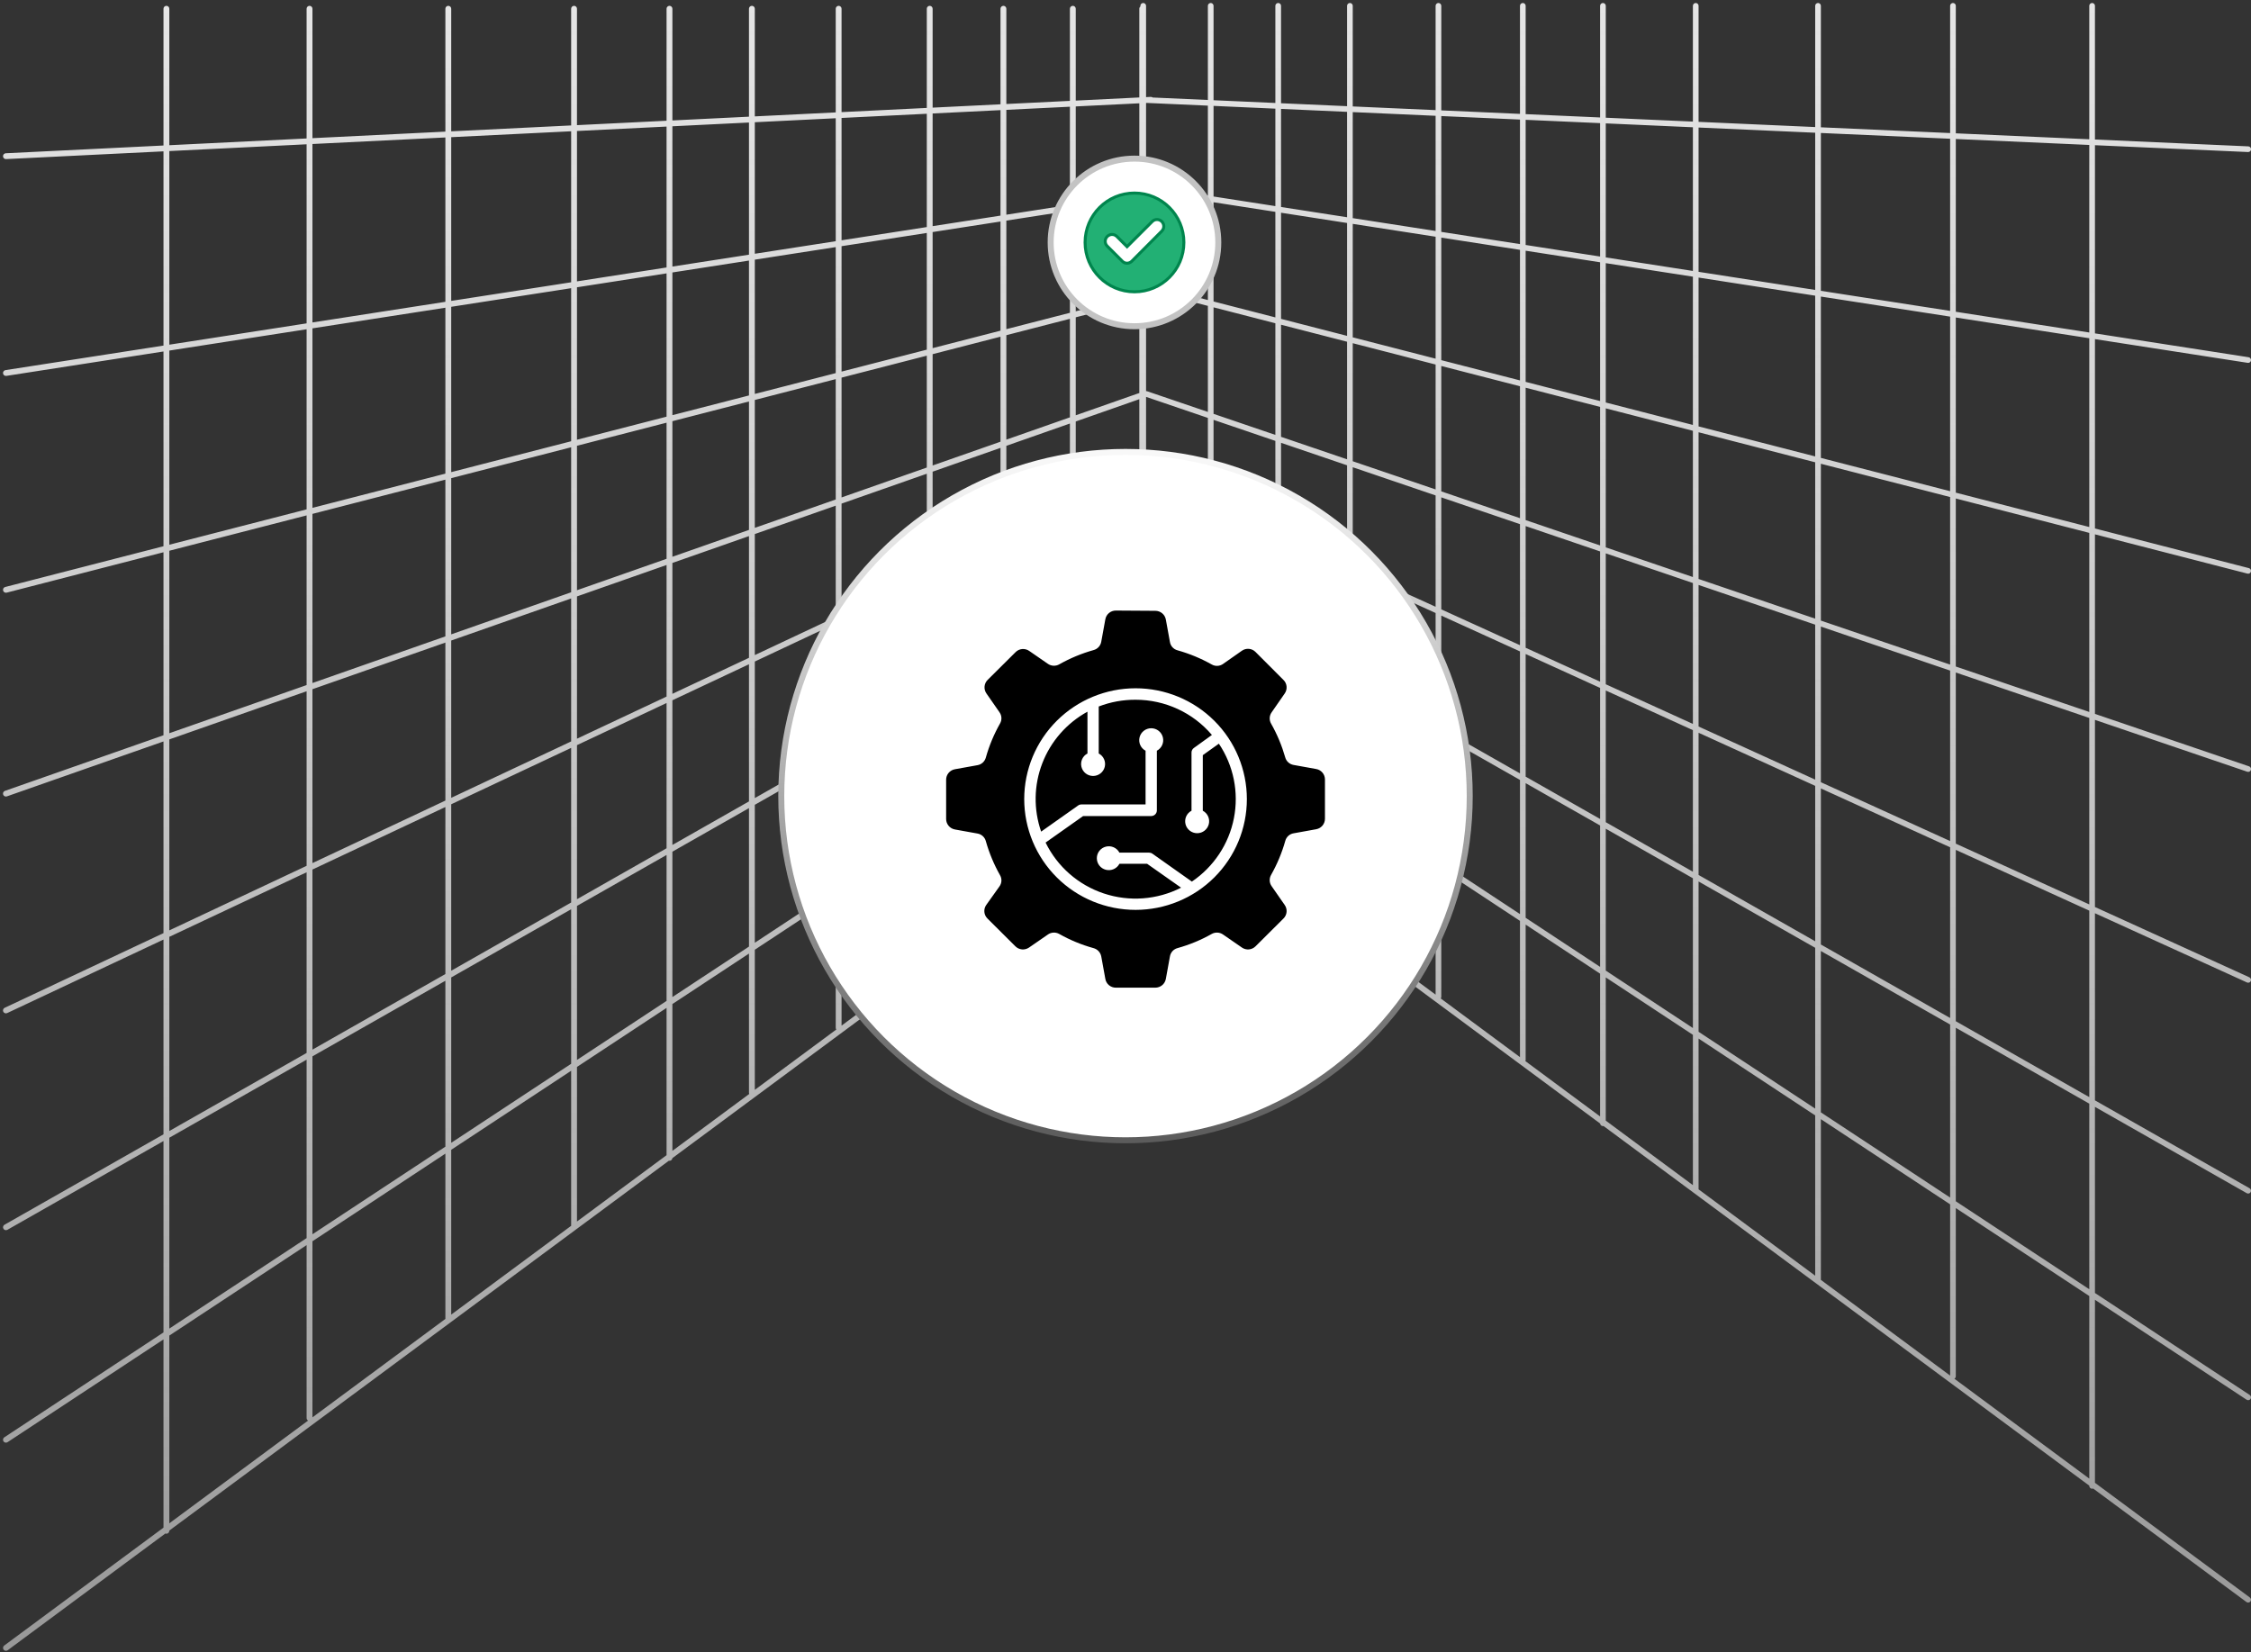 <svg xmlns="http://www.w3.org/2000/svg" width="376" height="276" viewBox="0 0 376 276" fill="none"><rect x="0" y="0" width="376" height="276" fill="#333333" stroke="none"/><path fill-rule="evenodd" clip-rule="evenodd" d="M349.46 0.5C349.722 0.5 349.934 0.712 349.934 0.974V23.309L375.556 24.452C375.817 24.465 376.018 24.687 376.005 24.949C375.993 25.21 375.77 25.411 375.509 25.398L349.934 24.258V55.694L375.602 59.68C375.86 59.72 376.037 59.962 375.997 60.221C375.957 60.48 375.715 60.657 375.456 60.617L349.934 56.653V88.289L375.647 94.912C375.901 94.977 376.053 95.236 375.988 95.489C375.923 95.742 375.664 95.895 375.411 95.829L349.934 89.267V119.263L375.69 128.032C375.937 128.119 376.066 128.39 375.979 128.636C375.892 128.883 375.622 129.013 375.375 128.926L349.934 120.264V151.524L375.727 163.27C375.966 163.378 376.072 163.658 375.964 163.897C375.857 164.135 375.576 164.241 375.338 164.134L349.934 152.565V183.825L375.761 198.512C375.988 198.642 376.068 198.931 375.938 199.159C375.809 199.386 375.52 199.466 375.292 199.336L349.934 184.915V216.006L375.79 233.047C376.008 233.191 376.069 233.485 375.925 233.704C375.781 233.922 375.487 233.982 375.268 233.838L349.934 217.141V247.717L375.808 266.876C376.019 267.031 376.063 267.328 375.907 267.538C375.751 267.749 375.455 267.793 375.244 267.637L349.637 248.676C349.582 248.698 349.523 248.71 349.46 248.71C349.199 248.71 348.987 248.498 348.987 248.236V248.194L267.85 188.116C267.842 188.118 267.833 188.12 267.824 188.121C267.813 188.123 267.803 188.124 267.792 188.125C267.778 188.126 267.764 188.127 267.749 188.127C267.501 188.127 267.297 187.935 267.277 187.692L191.283 131.422V134.757C191.283 134.844 191.26 134.926 191.22 134.997C191.196 135.04 191.164 135.08 191.126 135.115C191.111 135.129 191.096 135.142 191.079 135.154L112.313 193.477C112.292 193.727 112.083 193.923 111.827 193.923C111.792 193.923 111.758 193.92 111.724 193.912L28.283 255.697V255.737C28.283 256.007 28.065 256.225 27.796 256.225C27.733 256.225 27.672 256.213 27.617 256.191L1.284 275.689C1.068 275.849 0.763 275.803 0.603 275.587C0.443 275.371 0.488 275.066 0.704 274.906L27.309 255.206V223.762L1.259 240.931C1.034 241.079 0.732 241.017 0.584 240.793C0.436 240.568 0.498 240.266 0.722 240.118L27.309 222.595V190.622L1.235 205.45C1.001 205.583 0.704 205.502 0.571 205.268C0.438 205.034 0.519 204.736 0.753 204.603L27.309 189.501V156.964L1.188 169.249C0.942 169.359 0.654 169.25 0.543 169.005C0.433 168.76 0.542 168.471 0.787 168.36L27.309 155.888V123.866L1.149 133.043C0.895 133.132 0.617 132.999 0.528 132.745C0.438 132.491 0.572 132.213 0.825 132.124L27.309 122.833V92.259L1.112 99.007C0.851 99.074 0.586 98.917 0.519 98.657C0.452 98.396 0.608 98.13 0.869 98.063L27.309 91.253V58.719L1.065 62.795C0.799 62.836 0.55 62.654 0.509 62.388C0.468 62.122 0.65 61.873 0.916 61.832L27.309 57.733V25.284L1.015 26.578C0.746 26.592 0.517 26.384 0.504 26.116C0.491 25.847 0.698 25.618 0.967 25.605L27.309 24.308V1.461C27.309 1.192 27.527 0.974 27.796 0.974C28.065 0.974 28.283 1.192 28.283 1.461V24.26L51.215 23.131V1.461C51.215 1.192 51.433 0.974 51.702 0.974C51.971 0.974 52.19 1.192 52.19 1.461V23.083L74.395 21.989V1.461C74.395 1.192 74.613 0.974 74.882 0.974C75.151 0.974 75.369 1.192 75.369 1.461V21.941L95.403 20.955V1.461C95.403 1.192 95.621 0.974 95.89 0.974C96.159 0.974 96.377 1.192 96.377 1.461V20.907L111.34 20.17V1.461C111.34 1.192 111.558 0.974 111.827 0.974C112.096 0.974 112.315 1.192 112.315 1.461V20.122L125.106 19.492V1.461C125.106 1.192 125.324 0.974 125.593 0.974C125.862 0.974 126.081 1.192 126.081 1.461V19.444L139.598 18.779V1.461C139.598 1.192 139.816 0.974 140.085 0.974C140.354 0.974 140.572 1.192 140.572 1.461V18.73L154.809 18.029V1.461C154.809 1.192 155.027 0.974 155.296 0.974C155.565 0.974 155.783 1.192 155.783 1.461V17.982L167.121 17.423V1.461C167.121 1.192 167.34 0.974 167.609 0.974C167.878 0.974 168.096 1.192 168.096 1.461V17.375L178.715 16.852V1.461C178.715 1.192 178.933 0.974 179.202 0.974C179.471 0.974 179.69 1.192 179.69 1.461V16.804L190.309 16.281V1.461C190.309 1.309 190.378 1.174 190.487 1.085V0.974C190.487 0.712 190.699 0.5 190.96 0.5C191.222 0.5 191.434 0.712 191.434 0.974V16.226L192.217 16.187C192.339 16.181 192.452 16.22 192.54 16.289L201.76 16.701V0.974C201.76 0.712 201.972 0.5 202.234 0.5C202.495 0.5 202.708 0.712 202.708 0.974V16.743L213.033 17.203V0.974C213.033 0.712 213.246 0.5 213.507 0.5C213.769 0.5 213.981 0.712 213.981 0.974V17.246L225.01 17.738V0.974C225.01 0.712 225.222 0.5 225.484 0.5C225.745 0.5 225.958 0.712 225.958 0.974V17.78L239.799 18.397V0.974C239.799 0.712 240.011 0.5 240.273 0.5C240.535 0.5 240.747 0.712 240.747 0.974V18.439L253.893 19.026V0.974C253.893 0.712 254.105 0.5 254.367 0.5C254.628 0.5 254.84 0.712 254.84 0.974V19.068L267.276 19.623V0.974C267.276 0.712 267.488 0.5 267.749 0.5C268.011 0.5 268.223 0.712 268.223 0.974V19.665L282.776 20.314V0.974C282.776 0.712 282.988 0.5 283.249 0.5C283.511 0.5 283.723 0.712 283.723 0.974V20.356L303.205 21.225V0.974C303.205 0.712 303.417 0.5 303.679 0.5C303.941 0.5 304.153 0.712 304.153 0.974V21.267L325.744 22.23V0.974C325.744 0.712 325.956 0.5 326.218 0.5C326.48 0.5 326.692 0.712 326.692 0.974V22.273L348.987 23.267V0.974C348.987 0.712 349.199 0.5 349.46 0.5ZM191.434 17.202L191.574 17.195L201.76 17.649V32.682L191.434 31.078V17.202ZM191.434 49.985L192.363 49.745C192.623 49.678 192.78 49.413 192.713 49.152C192.646 48.892 192.38 48.735 192.12 48.802L191.434 48.978V48.442L201.76 51.101V68.817L191.61 65.361C191.552 65.341 191.492 65.332 191.434 65.334V49.985ZM191.434 115.588L192.509 114.88C192.734 114.732 192.796 114.429 192.648 114.205C192.5 113.98 192.198 113.918 191.973 114.066L191.434 114.421V112.675L201.76 119.481V138L191.434 130.354V115.588ZM191.434 33.23L192.316 33.093C192.582 33.052 192.764 32.803 192.723 32.537C192.701 32.395 192.62 32.277 192.509 32.204L201.76 33.641V50.123L191.434 47.463V33.23ZM192.099 32.141L191.434 32.244V32.037L192.099 32.141ZM190.309 30.904V17.257L179.69 17.78V34.068L190.309 32.419V31.863L189.481 31.734C189.223 31.694 189.046 31.452 189.086 31.193C189.126 30.935 189.368 30.758 189.627 30.798L190.309 30.904ZM190.309 47.173V33.405L179.69 35.054V52.004L190.309 49.268V48.152L189.436 47.927C189.183 47.862 189.03 47.603 189.095 47.35C189.161 47.096 189.419 46.944 189.672 47.009L190.309 47.173ZM190.309 110.798V97.924L179.69 103.963V122.162L190.309 115.163V111.933L189.293 111.264C189.075 111.12 189.015 110.826 189.159 110.608C189.303 110.389 189.596 110.329 189.815 110.473L190.309 110.798ZM201.76 118.346L191.434 111.54V94.776L201.76 100.648V118.346ZM201.76 99.558L191.434 93.686V80.385L201.76 85.087V99.558ZM191.647 79.44C191.578 79.409 191.505 79.396 191.434 79.399V66.302L201.76 69.818V84.046L191.647 79.44ZM202.708 17.691V32.829L213.033 34.433V18.152L202.708 17.691ZM202.708 33.788V50.367L213.033 53.026V35.392L202.708 33.788ZM202.708 51.345V69.139L213.033 72.655V54.005L202.708 51.345ZM202.708 70.14V84.477L213.033 89.18V73.656L202.708 70.14ZM202.708 85.519V100.097L213.033 105.969V90.221L202.708 85.519ZM202.708 101.187V118.97L213.033 125.776V107.059L202.708 101.187ZM202.708 120.105V138.342C202.708 138.45 202.671 138.55 202.61 138.63L225.01 155.216V134.804L213.981 127.535V146.091C213.981 146.352 213.769 146.564 213.507 146.564C213.246 146.564 213.033 146.352 213.033 146.091V126.911L202.708 120.105ZM225.01 133.67L213.981 126.4V107.598L225.01 113.87V133.67ZM225.01 112.78L213.981 106.508V90.652L225.01 95.675V112.78ZM225.01 94.634L213.981 89.611V73.978L225.01 77.733V94.634ZM225.01 76.732L213.981 72.977V54.249L225.01 57.09V76.732ZM225.01 56.111L213.981 53.27V35.539L225.01 37.252V56.111ZM225.01 36.293L213.981 34.58V18.194L225.01 18.686V36.293ZM225.958 18.728V36.44L239.799 38.59V19.346L225.958 18.728ZM225.958 37.399V56.355L239.799 59.921V39.548L225.958 37.399ZM225.958 57.334V77.055L239.799 81.767V60.899L225.958 57.334ZM225.958 78.056V95.065L239.799 101.369V82.768L225.958 78.056ZM225.958 96.106V113.319L239.799 121.191V102.41L225.958 96.106ZM225.958 114.409V134.294L239.799 143.417V122.281L225.958 114.409ZM225.958 135.429V155.917L239.799 166.166V144.552L225.958 135.429ZM253.893 176.602L240.655 166.8C240.713 166.722 240.747 166.625 240.747 166.52V145.176L253.893 153.841V176.602ZM253.893 152.706L240.747 144.041V122.82L253.893 130.296V152.706ZM253.893 129.206L240.747 121.73V102.841L253.893 108.828V129.206ZM253.893 107.787L240.747 101.8V83.091L253.893 87.567V107.787ZM253.893 86.566L240.747 82.09V61.143L253.893 64.529V86.566ZM253.893 63.551L240.747 60.165V39.696L253.893 41.737V63.551ZM253.893 40.778L240.747 38.737V19.388L253.893 19.974V40.778ZM254.84 20.017V40.925L267.276 42.857V20.571L254.84 20.017ZM254.84 41.885V63.795L267.276 66.998V43.816L254.84 41.885ZM254.84 64.773V86.888L267.276 91.122V67.977L254.84 64.773ZM254.84 87.889V108.218L267.276 113.881V92.123L254.84 87.889ZM254.84 109.26V129.745L267.276 136.817V114.923L254.84 109.26ZM254.84 130.835V153.331L267.276 161.526V137.907L254.84 130.835ZM254.84 154.465V177.086C254.84 177.153 254.826 177.217 254.801 177.275L267.276 186.512V162.661L254.84 154.465ZM282.776 197.989L268.223 187.213V163.286L282.776 172.877V197.989ZM282.776 171.742L268.223 162.151V138.446L282.776 146.722V171.742ZM282.776 145.632L268.223 137.356V115.354L282.776 121.981V145.632ZM282.776 120.94L268.223 114.313V92.445L282.776 97.4V120.94ZM282.776 96.399L268.223 91.444V68.221L282.776 71.969V96.399ZM282.776 70.99L268.223 67.242V43.963L282.776 46.223V70.99ZM282.776 45.264L268.223 43.004V20.613L282.776 21.262V45.264ZM283.723 21.305V45.411L303.205 48.437V22.174L283.723 21.305ZM283.723 46.37V71.234L303.205 76.252V49.396L283.723 46.37ZM283.723 72.213V96.722L303.205 103.354V77.231L283.723 72.213ZM283.723 97.722V121.372L303.205 130.244V104.355L283.723 97.722ZM283.723 122.413V146.171L303.205 157.25V131.285L283.723 122.413ZM283.723 147.261V172.367L303.205 185.207V158.34L283.723 147.261ZM283.723 173.502V198.69L303.205 213.116V186.342L283.723 173.502ZM325.744 229.805L304.144 213.811C304.146 213.799 304.148 213.787 304.15 213.775C304.152 213.756 304.153 213.737 304.153 213.718V186.967L325.744 201.198V229.805ZM325.744 200.063L304.153 185.832V158.879L325.744 171.158V200.063ZM325.744 170.068L304.153 157.789V131.717L325.744 141.549V170.068ZM325.744 140.508L304.153 130.675V104.678L325.744 112.029V140.508ZM325.744 111.028L304.153 103.677V77.475L325.744 83.037V111.028ZM325.744 82.058L304.153 76.497V49.543L325.744 52.896V82.058ZM325.744 51.937L304.153 48.584V22.216L325.744 23.179V51.937ZM326.692 23.221V52.084L348.987 55.547V24.216L326.692 23.221ZM326.692 53.043V82.302L348.987 88.045V56.506L326.692 53.043ZM326.692 83.281V111.35L348.987 118.941V89.023L326.692 83.281ZM326.692 112.351V140.94L348.987 151.092V119.942L326.692 112.351ZM326.692 141.981V170.607L348.987 183.286V152.134L326.692 141.981ZM326.692 171.697V200.687L348.987 215.381V184.376L326.692 171.697ZM326.692 201.822V229.92C326.692 230.096 326.596 230.249 326.454 230.331L348.987 247.015V216.516L326.692 201.822ZM190.309 65.672V50.275L179.69 53.01V69.379L190.181 65.699C190.223 65.684 190.266 65.675 190.309 65.672ZM190.309 79.268V66.687L179.69 70.412V84.226L190.143 79.31C190.197 79.285 190.253 79.272 190.309 79.268ZM190.309 96.803V80.308L179.69 85.302V102.842L190.309 96.803ZM190.309 134.511V116.33L179.69 123.329V142.374L190.309 134.511ZM178.815 143.022L155.783 160.076V139.086L167.121 131.613V150.694C167.121 150.964 167.34 151.182 167.609 151.182C167.878 151.182 168.096 150.964 168.096 150.694V130.971L178.715 123.971V142.726C178.715 142.837 178.753 142.94 178.815 143.022ZM178.715 122.804L168.096 129.803V110.556L178.715 104.517V122.804ZM178.715 103.396L168.096 109.435V90.755L178.715 85.761V103.396ZM178.715 84.684L168.096 89.678V74.479L178.715 70.754V84.684ZM178.715 69.721L168.096 73.446V55.996L178.715 53.261V69.721ZM178.715 52.255L168.096 54.99V36.855L178.715 35.205V52.255ZM178.715 34.219L168.096 35.868V18.351L178.715 17.828V34.219ZM167.121 36.02V18.399L155.783 18.957V37.781L167.121 36.02ZM167.121 55.241V37.006L155.783 38.767V58.161L167.121 55.241ZM167.121 73.788V56.247L155.783 59.167V77.765L167.121 73.788ZM167.121 90.136V74.821L155.783 78.798V95.468L167.121 90.136ZM167.121 109.989V91.213L155.783 96.545V116.437L167.121 109.989ZM167.121 130.446V111.11L155.783 117.558V137.918L167.121 130.446ZM154.809 160.798L140.572 171.339V149.111L154.809 139.728V160.798ZM154.809 138.561L140.572 147.944V126.209L154.809 118.113V138.561ZM154.809 116.992L140.572 125.088V103.699L154.809 97.003V116.992ZM154.809 95.927L140.572 102.622V84.134L154.809 79.14V95.927ZM154.809 78.107L140.572 83.101V63.085L154.809 59.419V78.107ZM154.809 58.412L140.572 62.079V41.129L154.809 38.918V58.412ZM154.809 37.932L140.572 40.143V19.706L154.809 19.005V37.932ZM139.598 40.294V19.754L126.081 20.42V42.393L139.598 40.294ZM139.598 62.33V41.28L126.081 43.38V65.812L139.598 62.33ZM139.598 83.443V63.337L126.081 66.818V88.185L139.598 83.443ZM139.598 103.08V84.476L126.081 89.218V109.437L139.598 103.08ZM139.598 125.642V104.157L126.081 110.514V133.329L139.598 125.642ZM139.598 148.586V126.763L126.081 134.45V157.495L139.598 148.586ZM139.598 171.703V149.753L126.081 158.662V182.07L139.692 171.991C139.633 171.91 139.598 171.811 139.598 171.703ZM125.106 20.468V42.545L112.315 44.531V21.098L125.106 20.468ZM125.106 43.531V66.063L112.315 69.358V45.517L125.106 43.531ZM125.106 67.069V88.527L112.315 93.014V70.364L125.106 67.069ZM125.106 89.559V109.895L112.315 115.911V94.047L125.106 89.559ZM125.106 110.972V133.884L112.315 141.158V116.988L125.106 110.972ZM125.106 135.005V158.138L112.315 166.568V142.279L125.106 135.005ZM125.106 159.305V182.57C125.106 182.638 125.12 182.703 125.146 182.762L112.315 192.263V167.735L125.106 159.305ZM96.377 204.064L111.34 192.984V168.378L96.377 178.24V204.064ZM96.377 177.073L111.34 167.211V142.833L96.377 151.343V177.073ZM96.377 150.222L111.34 141.712V117.446L96.377 124.483V150.222ZM96.377 123.406L111.34 116.369V94.388L96.377 99.637V123.406ZM96.377 98.605L111.34 93.356V70.615L96.377 74.469V98.605ZM96.377 73.463L111.34 69.609V45.669L96.377 47.993V73.463ZM96.377 47.006L111.34 44.683V21.146L96.377 21.883V47.006ZM95.403 21.93V47.158L75.369 50.269V22.917L95.403 21.93ZM95.403 48.144V73.714L75.369 78.874V51.255L95.403 48.144ZM95.403 74.72V98.947L75.369 105.974V79.88L95.403 74.72ZM95.403 99.979V123.864L75.369 133.286V107.007L95.403 99.979ZM95.403 124.941V150.776L75.369 162.169V134.362L95.403 124.941ZM95.403 151.897V177.715L75.369 190.919V163.29L95.403 151.897ZM95.403 178.882V204.785L75.369 219.619V192.086L95.403 178.882ZM52.19 236.783L74.404 220.334C74.4 220.317 74.398 220.299 74.397 220.28C74.395 220.267 74.395 220.254 74.395 220.24V192.728L52.19 207.363V236.783ZM52.19 206.196L74.395 191.561V163.844L52.19 176.472V206.196ZM52.19 175.351L74.395 162.723V134.821L52.19 145.263V175.351ZM52.19 144.187L74.395 133.744V107.349L52.19 115.138V144.187ZM52.19 114.105L74.395 106.316V80.131L52.19 85.851V114.105ZM52.19 84.844L74.395 79.125V51.407L52.19 54.855V84.844ZM52.19 53.869L74.395 50.42V22.965L52.19 24.058V53.869ZM51.215 24.106V54.02L28.283 57.582V25.236L51.215 24.106ZM51.215 55.006V85.095L28.283 91.002V58.568L51.215 55.006ZM51.215 86.102V114.447L28.283 122.492V92.008L51.215 86.102ZM51.215 115.48V144.645L28.283 155.429V123.524L51.215 115.48ZM51.215 145.722V175.905L28.283 188.947V156.506L51.215 145.722ZM51.215 177.027V206.838L28.283 221.953V190.068L51.215 177.027ZM51.215 208.006V236.902C51.215 237.082 51.313 237.24 51.459 237.324L28.283 254.484V223.12L51.215 208.006Z" fill="url(#paint0_linear_476_4636)"></path><circle cx="188" cy="133" r="54" fill="white"></circle><circle cx="188" cy="133" r="57.5" fill="white" stroke="url(#paint1_linear_476_4636)"></circle><path fill-rule="evenodd" clip-rule="evenodd" d="M186.392 102C185.524 101.992 184.776 102.616 184.631 103.469L183.95 107.209C183.833 107.883 183.332 108.428 182.667 108.603C180.679 109.16 178.765 109.955 176.965 110.968C176.374 111.318 175.634 111.299 175.063 110.917L171.916 108.743C171.204 108.249 170.237 108.334 169.631 108.954L164.974 113.582C164.359 114.189 164.277 115.148 164.774 115.853L166.95 118.985H166.946C167.349 119.542 167.385 120.286 167.036 120.878C166.023 122.67 165.228 124.575 164.672 126.554C164.496 127.216 163.948 127.715 163.271 127.832L159.503 128.51C158.653 128.666 158.035 129.402 158.039 130.263V136.815C158.035 137.676 158.654 138.416 159.503 138.572L163.271 139.25C163.948 139.363 164.5 139.862 164.672 140.528C165.232 142.507 166.027 144.412 167.036 146.2C167.385 146.792 167.349 147.532 166.946 148.085L164.743 151.178C164.242 151.883 164.328 152.846 164.943 153.449L169.604 158.089C170.21 158.701 171.173 158.79 171.885 158.299L175.032 156.126V156.122C175.595 155.728 176.339 155.693 176.937 156.032C178.734 157.045 180.647 157.836 182.636 158.389C183.309 158.56 183.821 159.102 183.951 159.784L184.632 163.535C184.776 164.384 185.524 165.008 186.393 165H192.975C193.844 165.004 194.588 164.384 194.74 163.535L195.421 159.784C195.531 159.11 196.028 158.564 196.693 158.389C198.681 157.836 200.595 157.045 202.391 156.032C202.99 155.693 203.733 155.728 204.297 156.122L207.443 158.296V158.299C208.156 158.79 209.119 158.701 209.725 158.089L214.386 153.449C215.004 152.846 215.09 151.879 214.586 151.178L212.41 148.046C212.014 147.489 211.979 146.753 212.32 146.161C213.333 144.369 214.128 142.464 214.687 140.485C214.86 139.823 215.407 139.32 216.088 139.211L219.845 138.533C220.699 138.381 221.321 137.641 221.317 136.776V130.224C221.321 129.359 220.699 128.619 219.845 128.471L216.077 127.793C215.4 127.676 214.852 127.177 214.676 126.515C214.116 124.552 213.325 122.666 212.32 120.89C211.979 120.298 212.014 119.562 212.41 119.004L214.586 115.865C215.09 115.16 215.004 114.193 214.386 113.59L209.725 108.923C209.122 108.303 208.152 108.214 207.443 108.712L204.297 110.917C203.737 111.315 202.998 111.35 202.403 111.007C200.603 109.994 198.685 109.199 196.693 108.642C196.028 108.471 195.527 107.921 195.421 107.248L194.74 103.508C194.588 102.658 193.844 102.039 192.975 102.043L186.392 102ZM208.273 133.496C208.273 138.405 206.317 143.115 202.83 146.586C199.343 150.057 194.611 152.004 189.68 152.004C184.749 152.004 180.017 150.057 176.53 146.586C173.043 143.115 171.083 138.405 171.083 133.496C171.083 128.588 173.043 123.878 176.53 120.407C180.017 116.936 184.749 114.984 189.68 114.984C194.611 114.984 199.343 116.936 202.83 120.407C206.317 123.878 208.273 128.588 208.273 133.496ZM189.681 116.9C194.596 116.897 199.261 119.047 202.434 122.783L199.429 124.949C199.174 125.124 199.026 125.412 199.026 125.716V135.44C198.216 135.868 197.801 136.795 198.024 137.684C198.247 138.572 199.049 139.195 199.969 139.195C200.889 139.195 201.691 138.572 201.914 137.684C202.137 136.795 201.722 135.868 200.912 135.44V126.156L203.597 124.24C206.051 127.894 206.955 132.37 206.109 136.683C205.268 140.999 202.74 144.809 199.088 147.279L192.486 142.612C192.322 142.499 192.13 142.441 191.934 142.441H186.984C186.553 141.63 185.626 141.217 184.73 141.439C183.837 141.658 183.211 142.456 183.211 143.376C183.211 144.291 183.837 145.09 184.73 145.308C185.626 145.53 186.553 145.117 186.984 144.307H191.614L197.284 148.296C193.285 150.333 188.635 150.68 184.377 149.262C180.119 147.844 176.613 144.778 174.652 140.758L180.925 136.328H192.295C192.815 136.328 193.238 135.908 193.238 135.39V125.417C194.048 124.988 194.463 124.061 194.24 123.173C194.017 122.285 193.214 121.661 192.295 121.661C191.375 121.661 190.573 122.285 190.35 123.173C190.127 124.061 190.541 124.988 191.352 125.417V134.392H180.625C180.429 134.392 180.237 134.455 180.081 134.571L173.909 138.931C172.621 135.218 172.688 131.175 174.104 127.509C175.517 123.843 178.19 120.793 181.646 118.896V125.877C180.832 126.305 180.421 127.232 180.644 128.12C180.867 129.009 181.665 129.632 182.585 129.632C183.505 129.632 184.307 129.009 184.53 128.12C184.753 127.232 184.338 126.305 183.528 125.877V118.027C185.489 117.271 187.575 116.889 189.681 116.9Z" fill="black"></path><circle cx="189.5" cy="40.5" r="14" fill="white" stroke="#C3C3C3"></circle><path d="M189.5 32.25C194.055 32.25 197.75 35.945 197.75 40.5C197.75 45.055 194.055 48.75 189.5 48.75C184.945 48.75 181.25 45.055 181.25 40.5C181.25 35.945 184.945 32.25 189.5 32.25ZM193.98 36.933C193.559 36.587 192.966 36.587 192.545 36.933L192.458 37.012L188.261 41.209L186.561 39.509C186.137 39.085 185.489 39.059 185.037 39.43L184.949 39.509C184.526 39.932 184.499 40.581 184.87 41.032L184.949 41.119L187.464 43.634C187.676 43.863 187.973 43.973 188.261 43.973C188.526 43.973 188.783 43.867 188.978 43.706L189.057 43.634H189.058L194.05 38.622L194.051 38.623C194.474 38.2 194.5 37.554 194.148 37.103L194.073 37.017L194.068 37.012L193.98 36.933Z" fill="#22B074" stroke="#00854D" stroke-width="0.5"></path><defs><linearGradient id="paint0_linear_476_4636" x1="188.253" y1="0.5" x2="188.253" y2="275.784" gradientUnits="userSpaceOnUse"><stop stop-color="#E5E5E5"></stop><stop offset="1" stop-color="white" stop-opacity="0.5"></stop></linearGradient><linearGradient id="paint1_linear_476_4636" x1="188" y1="191" x2="188" y2="76.5" gradientUnits="userSpaceOnUse"><stop stop-color="#5B5B5B"></stop><stop offset="1" stop-color="#F8F8F8"></stop></linearGradient></defs></svg>